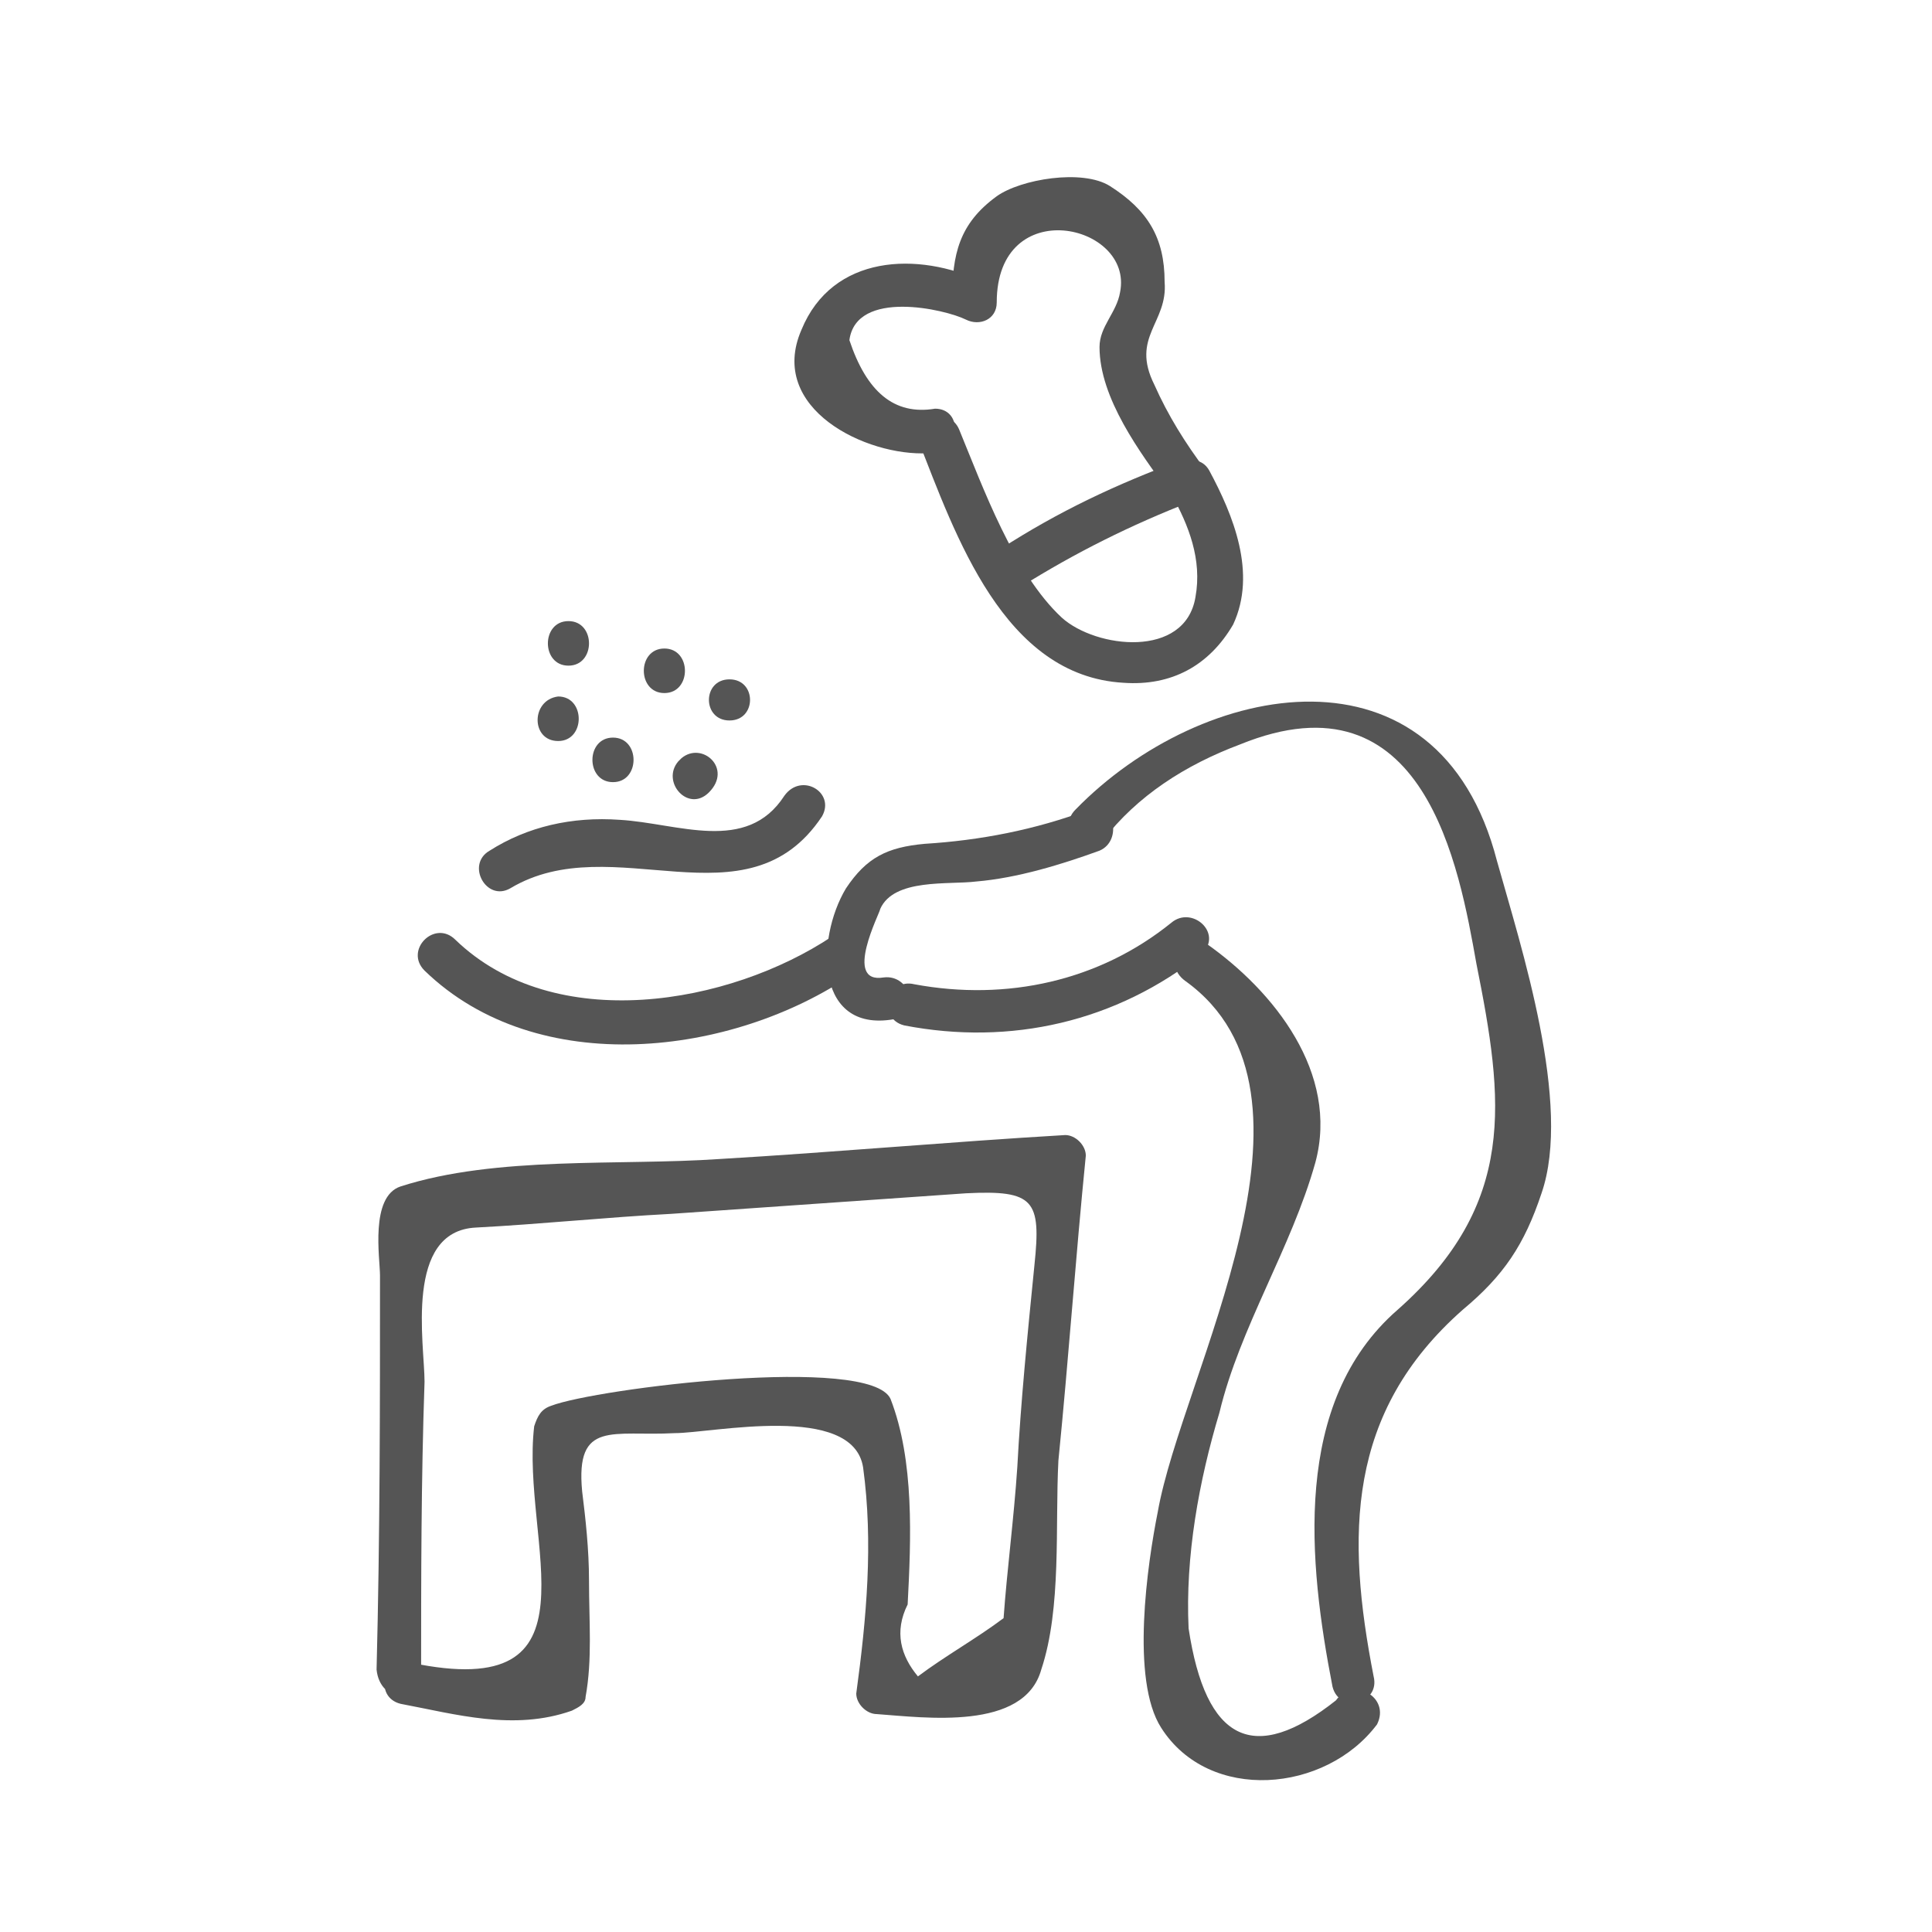<?xml version="1.0" encoding="UTF-8" standalone="no"?>
<svg
   xmlns:dc="http://purl.org/dc/elements/1.1/"
   xmlns:cc="http://creativecommons.org/ns#"
   xmlns:rdf="http://www.w3.org/1999/02/22-rdf-syntax-ns#"
   xmlns:svg="http://www.w3.org/2000/svg"
   xmlns="http://www.w3.org/2000/svg"
   xmlns:sodipodi="http://sodipodi.sourceforge.net/DTD/sodipodi-0.dtd"
   xmlns:inkscape="http://www.inkscape.org/namespaces/inkscape"
   version="1.1"
   x="0px"
   y="0px"
   viewBox="0 0 64 64"
   enable-background="new 0 0 48 48"
   xml:space="preserve"
   id="svg98"
   sodipodi:docname="noun-cooking-142536.svg"
   width="64"
   height="64"
   inkscape:version="1.0.2-2 (e86c870879, 2021-01-15)"><defs
     id="defs102" /><sodipodi:namedview
     pagecolor="#ffffff"
     bordercolor="#666666"
     borderopacity="1"
     objecttolerance="10"
     gridtolerance="10"
     guidetolerance="10"
     inkscape:pageopacity="0"
     inkscape:pageshadow="2"
     inkscape:window-width="1920"
     inkscape:window-height="1017"
     id="namedview100"
     showgrid="false"
     lock-margins="true"
     fit-margin-top="5"
     fit-margin-left="5"
     fit-margin-right="5"
     fit-margin-bottom="5"
     inkscape:zoom="5.008673"
     inkscape:cx="17.557872"
     inkscape:cy="29.387325"
     inkscape:window-x="-8"
     inkscape:window-y="-8"
     inkscape:window-maximized="1"
     inkscape:current-layer="svg98"
     inkscape:document-rotation="0" /><g
     id="g92"
     transform="matrix(1.135,0,0,1.135,4.643,5.139)"
     style="fill:#555555;fill-opacity:1;stroke-width:0.881"><g
       id="g6"
       style="fill:#555555;fill-opacity:1;stroke-width:0.881"><g
         id="g4"
         style="fill:#555555;fill-opacity:1;stroke-width:0.881"><path
           fill="#000000"
           d="m 8.2,44.4 c 0,-2.9 0,-5.7 0.1,-8.6 0,-1.1 -0.6,-4.4 1.5,-4.5 1.9,-0.1 3.8,-0.3 5.7,-0.4 2.9,-0.2 5.7,-0.4 8.6,-0.6 2,-0.1 2.2,0.2 2,2.1 -0.2,2 -0.4,4 -0.5,5.9 -0.1,1.5 -0.3,3 -0.4,4.4 -0.8,0.6 -1.7,1.1 -2.5,1.7 -0.5,-0.6 -0.7,-1.3 -0.3,-2.1 0.1,-1.9 0.2,-4.2 -0.5,-6 C 21.3,35 13.3,36 12,36.5 c -0.3,0.1 -0.4,0.3 -0.5,0.6 -0.4,3.4 2.1,8.1 -3.6,6.9 -0.8,-0.2 -1.1,1 -0.3,1.2 1.6,0.3 3.3,0.8 5,0.2 0.2,-0.1 0.4,-0.2 0.4,-0.4 0.2,-1.1 0.1,-2.2 0.1,-3.4 0,-0.9 -0.1,-1.8 -0.2,-2.6 -0.2,-2.1 0.9,-1.6 2.7,-1.7 1.1,0 5.2,-0.9 5.5,1 0.3,2.2 0.1,4.4 -0.2,6.6 0,0.3 0.3,0.6 0.6,0.6 1.4,0.1 4.3,0.5 4.8,-1.3 0.6,-1.8 0.4,-4.2 0.5,-6.1 0.3,-3 0.5,-5.9 0.8,-8.9 0,-0.3 -0.3,-0.6 -0.6,-0.6 -3.4,0.2 -6.7,0.5 -10.1,0.7 C 14,29.5 10.4,29.2 7.6,30.1 6.7,30.4 7,32.2 7,32.7 c 0,3.8 0,7.6 -0.1,11.5 0.1,1 1.3,1 1.3,0.2 z"
           id="path2"
           style="fill:#555555;fill-opacity:1;stroke-width:0.881" /></g></g><g
       id="g12"
       style="fill:#555555;fill-opacity:1;stroke-width:0.881"><g
         id="g10"
         style="fill:#555555;fill-opacity:1;stroke-width:0.881"><path
           fill="#000000"
           d="m 28.1,20 c 1,-1.3 2.4,-2.2 4,-2.8 5.4,-2.2 6.4,3.6 6.9,6.4 0.8,4 1.2,7 -2.3,10.1 -3.1,2.7 -2.6,7.4 -1.9,11 0.2,0.8 1.4,0.5 1.2,-0.3 -0.8,-4.1 -0.8,-7.7 2.6,-10.7 1.2,-1 1.8,-1.9 2.3,-3.4 0.9,-2.6 -0.6,-7.2 -1.3,-9.7 C 37.9,14 31,15.3 27.3,19.1 c -0.6,0.6 0.3,1.5 0.8,0.9 z"
           id="path8"
           style="fill:#555555;fill-opacity:1;stroke-width:0.881" /></g></g><g
       id="g18"
       style="fill:#555555;fill-opacity:1;stroke-width:0.881"><g
         id="g16"
         style="fill:#555555;fill-opacity:1;stroke-width:0.881"><path
           fill="#000000"
           d="m 34.9,45.1 c -2.4,1.9 -3.8,1.2 -4.3,-2.1 -0.1,-2.1 0.3,-4.3 0.9,-6.3 0.6,-2.5 2.1,-4.8 2.8,-7.3 0.7,-2.6 -1.2,-5 -3.2,-6.4 -0.7,-0.5 -1.3,0.6 -0.6,1.1 4.6,3.3 -0.1,11.5 -0.8,15.5 -0.3,1.5 -0.8,4.9 0.1,6.3 1.4,2.2 4.8,1.9 6.3,-0.1 0.4,-0.8 -0.7,-1.4 -1.2,-0.7 z"
           id="path14"
           style="fill:#555555;fill-opacity:1;stroke-width:0.881" /></g></g><g
       id="g24"
       style="fill:#555555;fill-opacity:1;stroke-width:0.881"><g
         id="g22"
         style="fill:#555555;fill-opacity:1;stroke-width:0.881"><path
           fill="#000000"
           d="m 30.1,22.4 c -2.1,1.7 -4.8,2.3 -7.5,1.8 -0.8,-0.2 -1.1,1 -0.3,1.2 3.1,0.6 6.2,-0.1 8.7,-2.1 0.6,-0.6 -0.3,-1.4 -0.9,-0.9 z"
           id="path20"
           style="fill:#555555;fill-opacity:1;stroke-width:0.881" /></g></g><g
       id="g30"
       style="fill:#555555;fill-opacity:1;stroke-width:0.881"><g
         id="g28"
         style="fill:#555555;fill-opacity:1;stroke-width:0.881"><path
           fill="#000000"
           d="m 21.7,24 c -1.2,0.2 -0.1,-1.9 -0.1,-2 0.4,-0.9 2,-0.7 2.8,-0.8 1.2,-0.1 2.5,-0.5 3.6,-0.9 0.7,-0.3 0.4,-1.5 -0.3,-1.2 -1.6,0.6 -3.2,0.9 -4.8,1 -1.1,0.1 -1.7,0.4 -2.3,1.3 -0.9,1.5 -0.9,4.3 1.5,3.8 0.7,-0.1 0.4,-1.3 -0.4,-1.2 z"
           id="path26"
           style="fill:#555555;fill-opacity:1;stroke-width:0.881" /></g></g><g
       id="g36"
       style="fill:#555555;fill-opacity:1;stroke-width:0.881"><g
         id="g34"
         style="fill:#555555;fill-opacity:1;stroke-width:0.881"><path
           fill="#000000"
           d="m 20.2,22.8 c -3,2 -8.1,2.9 -11,0.1 -0.6,-0.6 -1.5,0.3 -0.9,0.9 3.3,3.2 9,2.5 12.5,0.1 0.7,-0.5 0.1,-1.6 -0.6,-1.1 z"
           id="path32"
           style="fill:#555555;fill-opacity:1;stroke-width:0.881" /></g></g><g
       id="g42"
       style="fill:#555555;fill-opacity:1;stroke-width:0.881"><g
         id="g40"
         style="fill:#555555;fill-opacity:1;stroke-width:0.881"><path
           fill="#000000"
           d="m 10.8,21.4 c 3,-1.8 6.9,1.2 9.1,-2.1 0.4,-0.7 -0.6,-1.3 -1.1,-0.6 -1.1,1.7 -3.1,0.8 -4.8,0.7 -1.4,-0.1 -2.7,0.2 -3.8,0.9 -0.7,0.4 -0.1,1.5 0.6,1.1 z"
           id="path38"
           style="fill:#555555;fill-opacity:1;stroke-width:0.881" /></g></g><g
       id="g48"
       style="fill:#555555;fill-opacity:1;stroke-width:0.881"><g
         id="g46"
         style="fill:#555555;fill-opacity:1;stroke-width:0.881"><path
           fill="#000000"
           d="m 13.8,18.3 c 0.8,0 0.8,-1.3 0,-1.3 -0.8,0 -0.8,1.3 0,1.3 z"
           id="path44"
           style="fill:#555555;fill-opacity:1;stroke-width:0.881" /></g></g><g
       id="g54"
       style="fill:#555555;fill-opacity:1;stroke-width:0.881"><g
         id="g52"
         style="fill:#555555;fill-opacity:1;stroke-width:0.881"><path
           fill="#000000"
           d="m 12.2,17.1 c 0.8,0 0.8,-1.3 0,-1.3 -0.8,0.1 -0.8,1.3 0,1.3 z"
           id="path50"
           style="fill:#555555;fill-opacity:1;stroke-width:0.881" /></g></g><g
       id="g60"
       style="fill:#555555;fill-opacity:1;stroke-width:0.881"><g
         id="g58"
         style="fill:#555555;fill-opacity:1;stroke-width:0.881"><path
           fill="#000000"
           d="m 12.5,14.9 c 0.8,0 0.8,-1.3 0,-1.3 -0.8,0 -0.8,1.3 0,1.3 z"
           id="path56"
           style="fill:#555555;fill-opacity:1;stroke-width:0.881" /></g></g><g
       id="g66"
       style="fill:#555555;fill-opacity:1;stroke-width:0.881"><g
         id="g64"
         style="fill:#555555;fill-opacity:1;stroke-width:0.881"><path
           fill="#000000"
           d="m 15.3,15.7 c 0.8,0 0.8,-1.3 0,-1.3 -0.8,0 -0.8,1.3 0,1.3 z"
           id="path62"
           style="fill:#555555;fill-opacity:1;stroke-width:0.881" /></g></g><g
       id="g72"
       style="fill:#555555;fill-opacity:1;stroke-width:0.881"><g
         id="g70"
         style="fill:#555555;fill-opacity:1;stroke-width:0.881"><path
           fill="#000000"
           d="m 17.2,16.5 c 0.8,0 0.8,-1.2 0,-1.2 -0.8,0 -0.8,1.2 0,1.2 z"
           id="path68"
           style="fill:#555555;fill-opacity:1;stroke-width:0.881" /></g></g><g
       id="g78"
       style="fill:#555555;fill-opacity:1;stroke-width:0.881"><g
         id="g76"
         style="fill:#555555;fill-opacity:1;stroke-width:0.881"><path
           fill="#000000"
           d="m 16.6,18.6 c 0,0 0.1,0 0,0 0.7,-0.7 -0.2,-1.5 -0.8,-1 0,0 -0.1,0.1 -0.1,0.1 -0.5,0.6 0.3,1.5 0.9,0.9 z"
           id="path74"
           style="fill:#555555;fill-opacity:1;stroke-width:0.881" /></g></g><g
       id="g84"
       style="fill:#555555;fill-opacity:1;stroke-width:0.881"><g
         id="g82"
         style="fill:#555555;fill-opacity:1;stroke-width:0.881"><path
           fill="#000000"
           d="m 30.1,9.9 c 0.5,0.9 0.9,1.9 0.7,3 -0.3,1.8 -2.9,1.5 -3.9,0.6 -1.4,-1.3 -2.3,-3.8 -3,-5.5 -0.3,-0.7 -1.5,-0.4 -1.2,0.3 1.1,2.8 2.5,6.9 6,7.1 1.4,0.1 2.5,-0.5 3.2,-1.7 0.7,-1.5 0,-3.2 -0.7,-4.5 -0.4,-0.7 -1.5,0 -1.1,0.7 z"
           id="path80"
           style="fill:#555555;fill-opacity:1;stroke-width:0.881" /></g></g><g
       id="g90"
       style="fill:#555555;fill-opacity:1;stroke-width:0.881"><g
         id="g88"
         style="fill:#555555;fill-opacity:1;stroke-width:0.881"><path
           fill="#000000"
           d="M 23.2,7.4 C 22,7.6 21.2,6.9 20.7,5.4 20.9,3.9 23.5,4.5 24.1,4.8 24.5,5 25,4.8 25,4.3 25,1.1 29,2 28.6,4 28.5,4.6 28,5 28,5.6 c 0,1.5 1.2,3.1 2,4.2 0.1,-0.3 0.2,-0.6 0.4,-0.9 -1.9,0.7 -3.6,1.5 -5.3,2.6 -0.7,0.4 -0.1,1.5 0.6,1.1 1.6,-1 3.2,-1.8 5,-2.5 C 31,10 31.3,9.5 31.1,9.2 30.5,8.4 30,7.6 29.6,6.7 28.9,5.3 30,4.9 29.9,3.7 29.9,2.4 29.4,1.6 28.3,0.9 27.5,0.4 25.7,0.7 25,1.2 23.9,2 23.7,2.9 23.7,4.2 24,4 24.3,3.8 24.6,3.7 22.7,2.8 20.2,2.9 19.3,5.1 c -1,2.3 1.9,3.7 3.7,3.6 1,-0.1 1,-1.3 0.2,-1.3 z"
           id="path86"
           style="fill:#555555;fill-opacity:1;stroke-width:0.881" /></g></g></g></svg>
